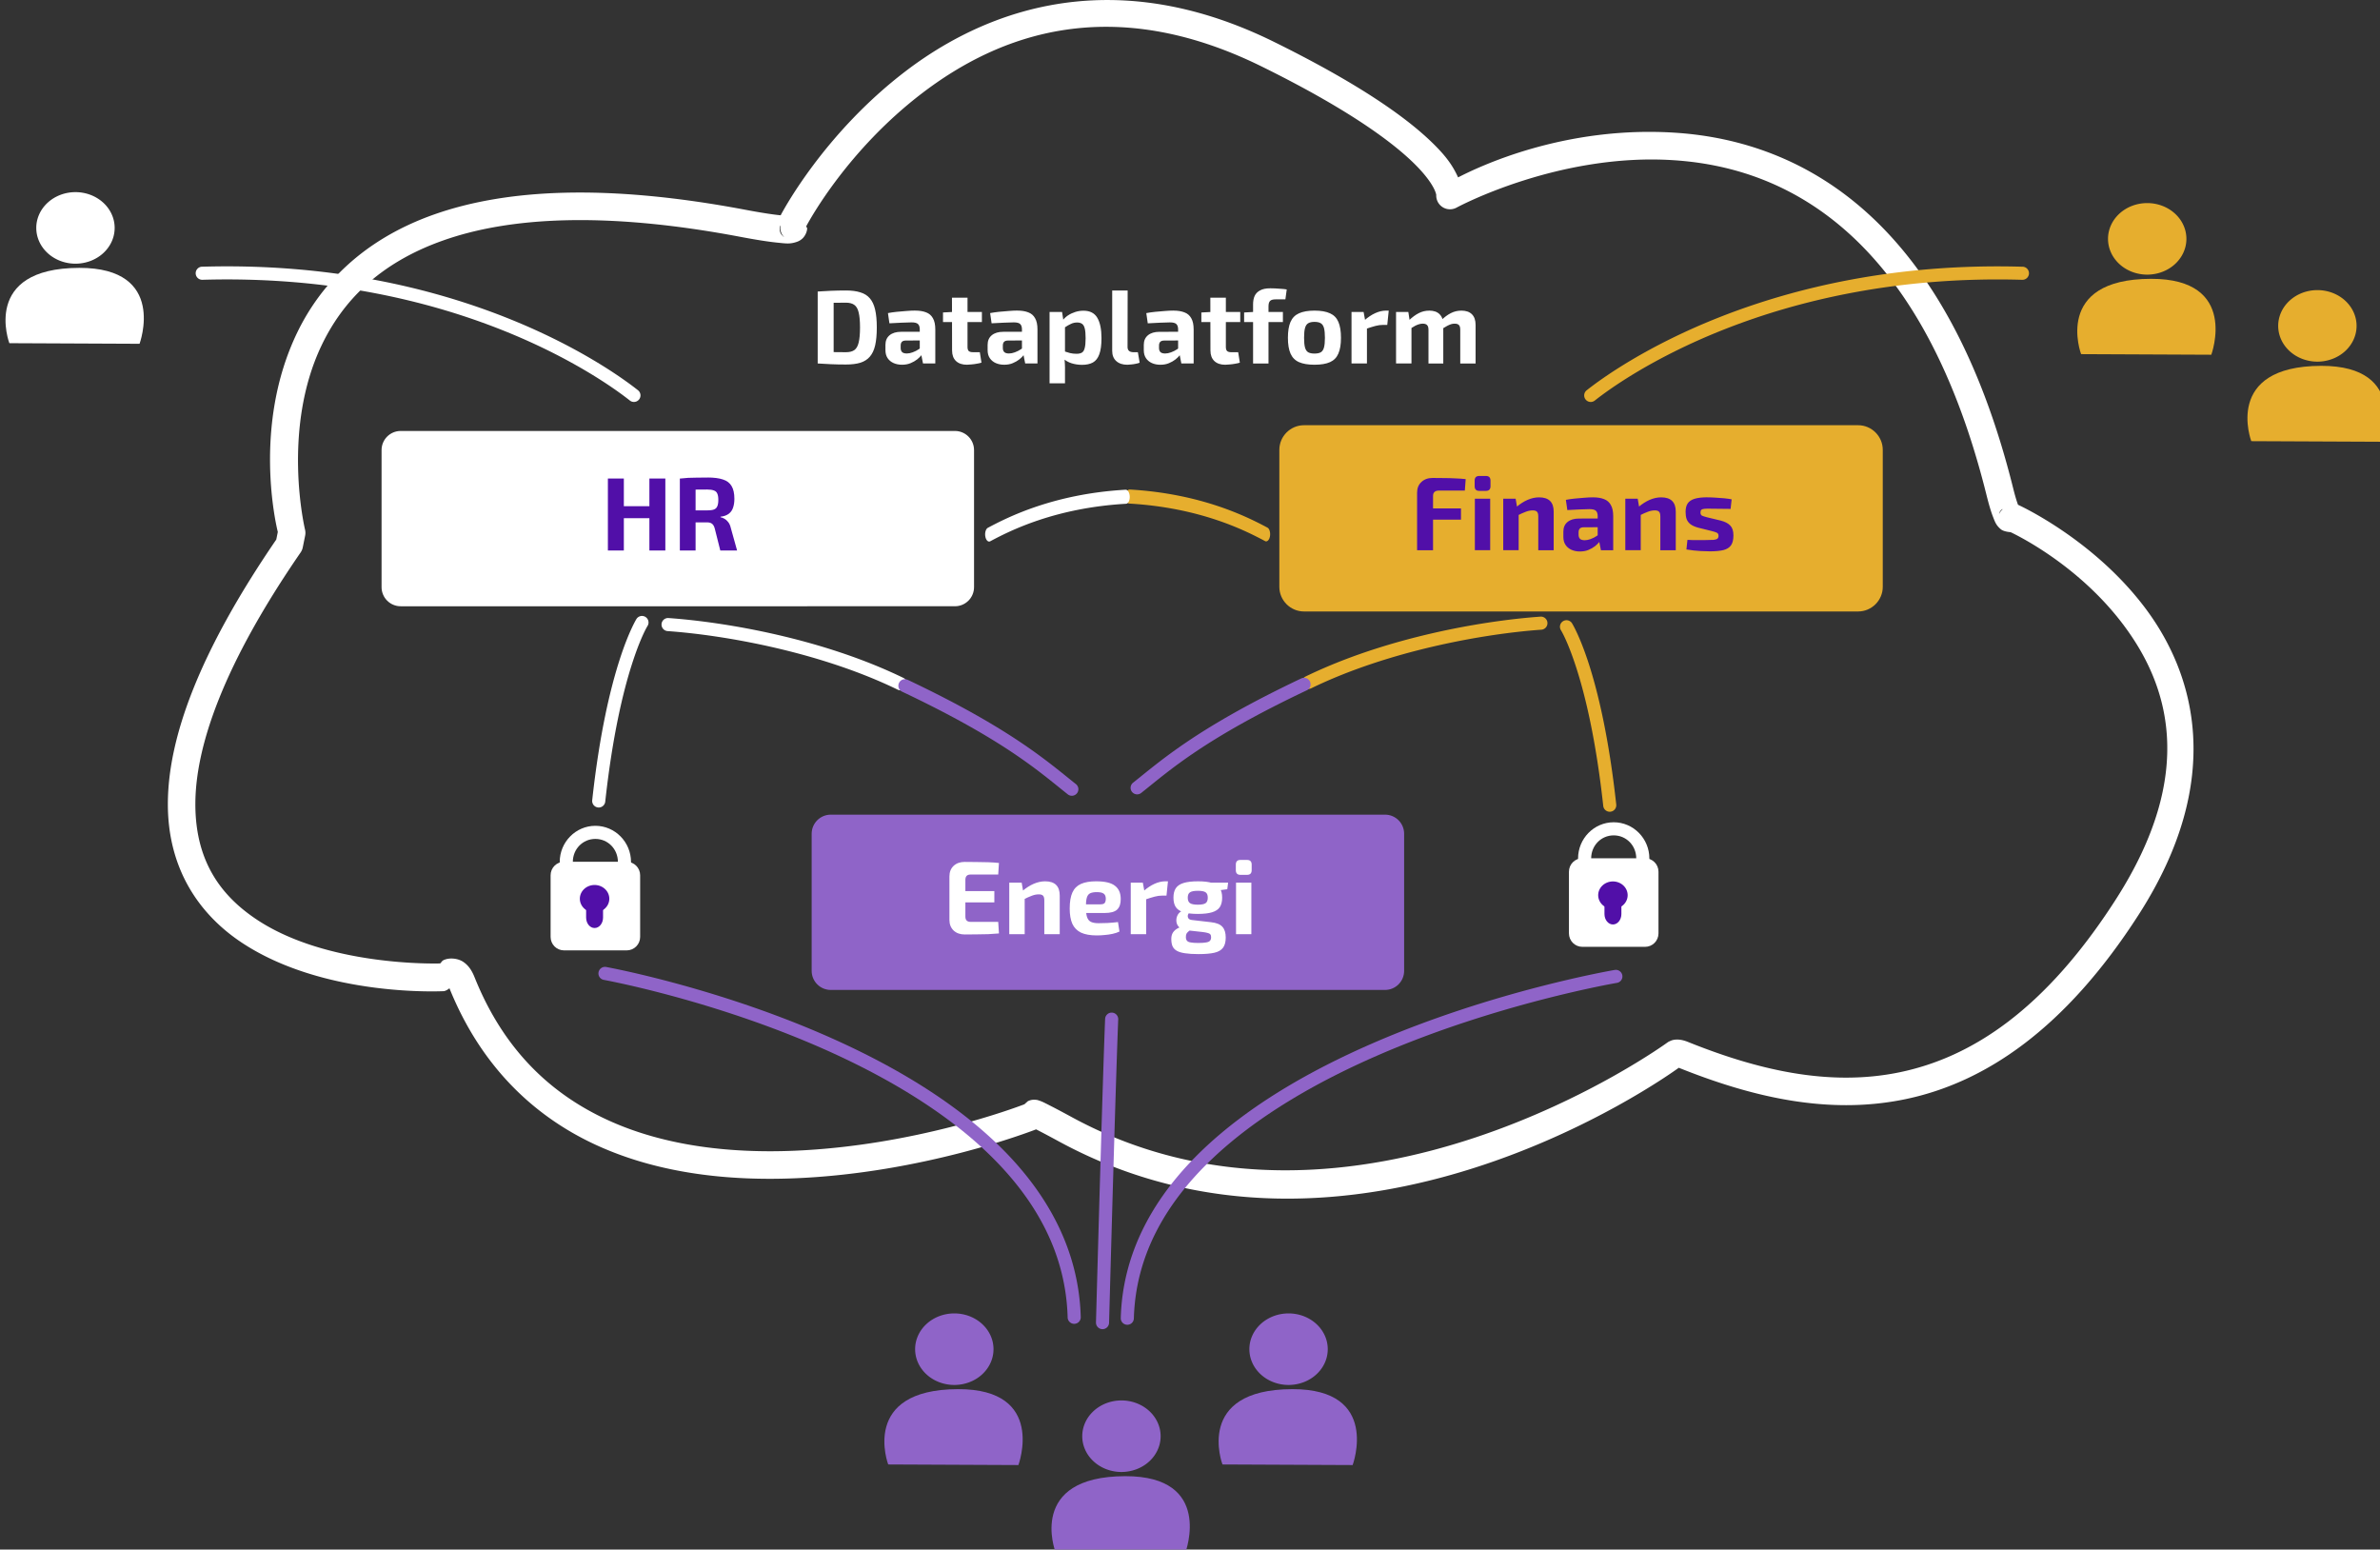 <?xml version="1.0" encoding="UTF-8" standalone="no"?>
<!-- Created with Inkscape (http://www.inkscape.org/) -->

<svg
   width="153.061mm"
   height="99.645mm"
   viewBox="0 0 153.061 99.645"
   version="1.1"
   id="svg1"
   xml:space="preserve"
   sodipodi:docname="Dataplatform-expanded-DA.svg"
   inkscape:version="1.3.2 (091e20ef0f, 2023-11-25)"
   xmlns:inkscape="http://www.inkscape.org/namespaces/inkscape"
   xmlns:sodipodi="http://sodipodi.sourceforge.net/DTD/sodipodi-0.dtd"
   xmlns="http://www.w3.org/2000/svg"
   xmlns:svg="http://www.w3.org/2000/svg"><rect x="0" y="0" width="153.061" height="99.645" fill="#333333" stroke="none"/><sodipodi:namedview
     id="namedview1"
     pagecolor="#ffffff"
     bordercolor="#000000"
     borderopacity="0.25"
     inkscape:showpageshadow="2"
     inkscape:pageopacity="0.0"
     inkscape:pagecheckerboard="0"
     inkscape:deskcolor="#d1d1d1"
     inkscape:document-units="mm"
     inkscape:zoom="1.2602071"
     inkscape:cx="265.43255"
     inkscape:cy="213.85373"
     inkscape:window-width="1920"
     inkscape:window-height="935"
     inkscape:window-x="0"
     inkscape:window-y="32"
     inkscape:window-maximized="1"
     inkscape:current-layer="layer1" /><defs
     id="defs1" /><g
     id="layer1"
     transform="translate(-29.714,-131.795)"><g
       id="g257-4-7-1-2"
       transform="matrix(0.265,0,0,0.265,-196.032,50.817)"
       style="display:inline;fill:#ffffff;fill-opacity:1;stroke:none"><path
         id="path29-5-8-0-2-8"
         style="display:inline;stroke-width:4.403;stroke-linecap:round;stroke-linejoin:round"
         d="m 879.697,360.882 a 9.511,8.68 0 0 1 -9.511,8.68 9.511,8.68 0 0 1 -9.511,-8.68 9.511,8.68 0 0 1 9.511,-8.68 9.511,8.68 0 0 1 9.511,8.68 z" /><path
         style="display:inline;fill:#ffffff;fill-opacity:1;stroke:none;stroke-width:4.403;stroke-linecap:round;stroke-linejoin:round;stroke-dasharray:none;stroke-opacity:1"
         d="m 854.144,388.856 c 0,0 -6.918,-18.22 16.958,-18.276 21.48,-0.05 14.638,18.42 14.638,18.42 z"
         id="path30-6-8-48-7-8" /></g><g
       id="g4-9"
       transform="translate(25.242,115.643)"><g
         id="g257-4-5-04-28"
         transform="matrix(0.265,0,0,0.265,-88.037,-64.122)"
         style="display:inline;fill:#e6ae2e;fill-opacity:1;stroke:none"><path
           id="path29-5-8-2-2-88"
           style="display:inline;stroke-width:4.403;stroke-linecap:round;stroke-linejoin:round"
           d="m 879.697,360.882 a 9.511,8.68 0 0 1 -9.511,8.68 9.511,8.68 0 0 1 -9.511,-8.68 9.511,8.68 0 0 1 9.511,-8.68 9.511,8.68 0 0 1 9.511,8.68 z" /><path
           style="display:inline;fill:#e6ae2e;fill-opacity:1;stroke:none;stroke-width:4.403;stroke-linecap:round;stroke-linejoin:round;stroke-dasharray:none;stroke-opacity:1"
           d="m 854.144,388.856 c 0,0 -6.918,-18.22 16.958,-18.276 21.48,-0.05 14.638,18.42 14.638,18.42 z"
           id="path30-6-8-4-9-6" /></g><g
         id="g257-4-5-04-5-8"
         transform="matrix(0.265,0,0,0.265,-77.093,-58.526)"
         style="display:inline;fill:#e6ae2e;fill-opacity:1;stroke:none"><path
           id="path29-5-8-2-2-3-3"
           style="display:inline;stroke-width:4.403;stroke-linecap:round;stroke-linejoin:round"
           d="m 879.697,360.882 a 9.511,8.68 0 0 1 -9.511,8.68 9.511,8.68 0 0 1 -9.511,-8.68 9.511,8.68 0 0 1 9.511,-8.68 9.511,8.68 0 0 1 9.511,8.68 z" /><path
           style="display:inline;fill:#e6ae2e;fill-opacity:1;stroke:none;stroke-width:4.403;stroke-linecap:round;stroke-linejoin:round;stroke-dasharray:none;stroke-opacity:1"
           d="m 854.144,388.856 c 0,0 -6.918,-18.22 16.958,-18.276 21.48,-0.05 14.638,18.42 14.638,18.42 z"
           id="path30-6-8-4-9-5-8" /></g></g><g
       id="g4-1-3"
       transform="translate(-51.475,187.043)"
       style="fill:#8f64c8;fill-opacity:1"><g
         id="g257-4-5-04-0-3"
         transform="matrix(0.265,0,0,0.265,-88.037,-64.122)"
         style="display:inline;fill:#8f64c8;fill-opacity:1;stroke:none"><path
           id="path29-5-8-2-2-6-38"
           style="display:inline;stroke-width:4.403;stroke-linecap:round;stroke-linejoin:round"
           d="m 879.697,360.882 a 9.511,8.68 0 0 1 -9.511,8.68 9.511,8.68 0 0 1 -9.511,-8.68 9.511,8.68 0 0 1 9.511,-8.68 9.511,8.68 0 0 1 9.511,8.68 z" /><path
           style="display:inline;fill:#8f64c8;fill-opacity:1;stroke:none;stroke-width:4.403;stroke-linecap:round;stroke-linejoin:round;stroke-dasharray:none;stroke-opacity:1"
           d="m 854.144,388.856 c 0,0 -6.918,-18.22 16.958,-18.276 21.48,-0.05 14.638,18.42 14.638,18.42 z"
           id="path30-6-8-4-9-3-0" /></g><g
         id="g257-4-5-04-0-4-4"
         transform="matrix(0.265,0,0,0.265,-66.541,-64.122)"
         style="display:inline;fill:#8f64c8;fill-opacity:1;stroke:none"><path
           id="path29-5-8-2-2-6-7-76"
           style="display:inline;stroke-width:4.403;stroke-linecap:round;stroke-linejoin:round"
           d="m 879.697,360.882 a 9.511,8.68 0 0 1 -9.511,8.68 9.511,8.68 0 0 1 -9.511,-8.68 9.511,8.68 0 0 1 9.511,-8.68 9.511,8.68 0 0 1 9.511,8.68 z" /><path
           style="display:inline;fill:#8f64c8;fill-opacity:1;stroke:none;stroke-width:4.403;stroke-linecap:round;stroke-linejoin:round;stroke-dasharray:none;stroke-opacity:1"
           d="m 854.144,388.856 c 0,0 -6.918,-18.22 16.958,-18.276 21.48,-0.05 14.638,18.42 14.638,18.42 z"
           id="path30-6-8-4-9-3-6-8" /></g><g
         id="g257-4-5-04-5-2-9"
         transform="matrix(0.265,0,0,0.265,-77.289,-58.526)"
         style="display:inline;fill:#8f64c8;fill-opacity:1;stroke:none"><path
           id="path29-5-8-2-2-3-0-0"
           style="display:inline;stroke-width:4.403;stroke-linecap:round;stroke-linejoin:round"
           d="m 879.697,360.882 a 9.511,8.68 0 0 1 -9.511,8.68 9.511,8.68 0 0 1 -9.511,-8.68 9.511,8.68 0 0 1 9.511,-8.68 9.511,8.68 0 0 1 9.511,8.68 z" /><path
           style="display:inline;fill:#8f64c8;fill-opacity:1;stroke:none;stroke-width:4.403;stroke-linecap:round;stroke-linejoin:round;stroke-dasharray:none;stroke-opacity:1"
           d="m 854.144,388.856 c 0,0 -6.918,-18.22 16.958,-18.276 21.48,-0.05 14.638,18.42 14.638,18.42 z"
           id="path30-6-8-4-9-5-6-6" /></g></g><path
       style="color:#000000;fill:#ffffff;stroke-linecap:round;stroke-linejoin:round;-inkscape-stroke:none;paint-order:stroke markers fill"
       d="m 101.07,131.797 c -5.349,-0.037 -9.788,2.032 -13.143,4.598 -5.188,3.968 -7.829,8.906 -8.008,9.244 -0.022,-0.002 -0.002,3.7e-4 -0.025,-0.002 -0.447,-0.044 -1.163,-0.148 -2.23,-0.35 -9.011,-1.704 -15.435,-1.323 -20.031,0.299 -4.596,1.622 -7.323,4.518 -8.811,7.607 -2.881,5.983 -1.344,12.392 -1.242,12.809 l -0.098,0.488 c -4.986,7.283 -6.961,12.761 -6.973,16.98 -0.012,4.254 2.071,7.162 4.748,8.938 5.355,3.551 13.023,3.123 13.023,3.123 a 0.885,0.885 0 0 0 0.338,-0.186 c 2.073,5.133 5.564,8.335 9.564,10.139 4.011,1.809 8.509,2.256 12.715,2.078 8.144,-0.344 15.003,-2.97 15.449,-3.143 0.029,0.014 0.011,0.005 0.043,0.021 0.296,0.15 0.754,0.392 1.436,0.762 18.842,10.228 38.948,-4.088 39.854,-4.744 4.472,1.79 9.455,3.082 14.566,2.021 5.137,-1.066 10.297,-4.525 15.02,-11.881 5.546,-8.638 3.661,-15.463 0.307,-19.838 -3.354,-4.375 -8.07,-6.502 -8.07,-6.502 a 0.885,0.885 0 0 0 -0.006,0 c -0.079,-0.218 -0.176,-0.519 -0.305,-1.035 -2.133,-8.577 -5.472,-14.173 -9.34,-17.689 -3.868,-3.517 -8.246,-4.917 -12.297,-5.197 -7.246,-0.502 -12.818,2.225 -14.068,2.865 -0.22,-0.479 -0.513,-1.019 -1.176,-1.734 -1.527,-1.65 -4.539,-3.96 -10.666,-6.982 -3.828,-1.888 -7.365,-2.667 -10.574,-2.689 z m -2.877,1.92 c 3.632,-0.547 7.844,-0.022 12.668,2.357 6.011,2.965 8.857,5.2 10.15,6.598 0.647,0.699 0.906,1.182 1.006,1.439 0.05,0.129 0.062,0.202 0.065,0.223 0.003,0.021 0.006,-0.086 0.006,-0.086 a 0.885,0.885 0 0 0 1.303,0.896 c 0,0 6.565,-3.559 14.043,-3.041 3.739,0.259 7.677,1.513 11.229,4.742 3.552,3.229 6.738,8.472 8.811,16.805 0.155,0.623 0.287,1.055 0.412,1.377 0.126,0.322 0.191,0.538 0.502,0.801 0.126,0.106 0.38,0.171 0.629,0.188 0.389,0.185 4.266,2.057 7.152,5.822 3.033,3.957 4.84,9.66 -0.391,17.807 -4.545,7.079 -9.261,10.141 -13.891,11.102 -4.629,0.96 -9.277,-0.206 -13.615,-1.949 -0.253,-0.102 -0.473,-0.152 -0.688,-0.154 -0.107,-0.001 -0.212,0.011 -0.311,0.037 -0.099,0.026 -0.266,0.113 -0.266,0.113 a 0.885,0.885 0 0 0 -0.055,0.037 c 0,0 -20.129,14.671 -38.283,4.816 -0.69,-0.375 -1.157,-0.621 -1.479,-0.783 -0.321,-0.163 -0.452,-0.234 -0.66,-0.301 -0.052,-0.017 -0.098,-0.041 -0.266,-0.049 -0.042,-0.002 -0.093,-0.003 -0.164,0.006 -0.035,0.005 -0.075,0.013 -0.121,0.025 -0.046,0.013 -0.158,0.058 -0.158,0.059 -5.61e-4,2.7e-4 -0.122,0.109 -0.227,0.203 -0.599,0.228 -7.084,2.661 -14.773,2.986 -4.025,0.17 -8.256,-0.273 -11.912,-1.922 -3.656,-1.649 -6.759,-4.462 -8.67,-9.221 -0.167,-0.417 -0.373,-0.757 -0.725,-0.996 -0.352,-0.239 -0.846,-0.268 -1.16,-0.162 -0.25,0.084 -0.203,0.144 -0.334,0.258 -0.3,0.008 -7.255,0.188 -11.785,-2.816 -2.314,-1.535 -3.967,-3.759 -3.957,-7.457 0.01,-3.698 1.802,-8.944 6.768,-16.154 a 0.885,0.885 0 0 0 0.139,-0.326 l 0.154,-0.764 a 0.885,0.885 0 0 0 -0.01,-0.389 c 0,0 -1.542,-6.423 1.086,-11.881 1.314,-2.729 3.616,-5.229 7.805,-6.707 4.188,-1.478 10.303,-1.897 19.115,-0.23 1.098,0.208 1.85,0.32 2.385,0.373 0.534,0.053 0.791,0.1 1.221,-0.045 0.108,-0.036 0.241,-0.091 0.385,-0.227 0.144,-0.135 0.279,-0.382 0.297,-0.615 0.008,-0.101 -0.048,-0.087 -0.061,-0.164 0.268,-0.495 2.698,-4.92 7.439,-8.547 2.506,-1.917 5.559,-3.537 9.191,-4.084 z m -18.285,12.555 a 0.885,0.885 0 0 0 0.225,0.76 c 0,0 0.016,0.036 -0.08,-0.066 -0.048,-0.051 -0.227,-0.176 -0.195,-0.588 0.003,-0.04 0.04,-0.065 0.051,-0.105 z m 78.645,18.238 a 0.885,0.885 0 0 0 -0.273,0.33 c 0,0 -0.014,-0.075 0.127,-0.248 0.02,-0.025 0.11,-0.05 0.146,-0.082 z m -61.715,38.275 c 0.01,0.008 0.019,0.014 0.051,0.051 0.02,0.024 0.049,0.057 0.09,0.127 0.01,0.018 0.023,0.05 0.035,0.074 a 0.885,0.885 0 0 0 -0.176,-0.252 z"
       id="path2-87" /><g
       id="rect258-6-6-9"><path
         style="color:#000000;fill:#e6ae2e;stroke-linecap:round;stroke-linejoin:round;-inkscape-stroke:none"
         d="m 113.573,159.49 h 35.639 c 0.683,0 1.232,0.55 1.232,1.232 v 8.809 c 0,0.683 -0.55,1.232 -1.232,1.232 h -35.639 c -0.683,0 -1.232,-0.55 -1.232,-1.232 v -8.809 c 0,-0.683 0.55,-1.232 1.232,-1.232 z"
         id="path1" /><path
         style="color:#000000;fill:#e6ae2e;stroke-linecap:round;stroke-linejoin:round;-inkscape-stroke:none"
         d="m 113.574,159.139 c -0.871,0 -1.584,0.713 -1.584,1.584 v 8.809 c 0,0.871 0.713,1.584 1.584,1.584 h 35.639 c 0.871,0 1.584,-0.713 1.584,-1.584 v -8.809 c 0,-0.871 -0.713,-1.584 -1.584,-1.584 z m 0,0.703 h 35.639 c 0.494,0 0.881,0.387 0.881,0.881 v 8.809 c 0,0.494 -0.387,0.881 -0.881,0.881 h -35.639 c -0.494,0 -0.881,-0.387 -0.881,-0.881 v -8.809 c 0,-0.494 0.387,-0.881 0.881,-0.881 z"
         id="path2" /></g><path
       style="font-weight:bold;font-size:6.705px;line-height:1;font-family:'Exo 2';-inkscape-font-specification:'Exo 2 Bold';text-align:center;letter-spacing:0px;word-spacing:0px;text-anchor:middle;fill:#510fa8;stroke-width:0.527;stroke-linecap:round;stroke-linejoin:round"
       d="m 121.848,162.53 q 0.355,0 0.724,0.007 0.375,0 0.731,0.02 0.362,0.013 0.671,0.047 l -0.054,0.738 h -1.676 q -0.181,0 -0.275,0.087 -0.094,0.087 -0.094,0.255 v 3.493 h -1.026 v -3.701 q 0,-0.429 0.275,-0.684 0.275,-0.262 0.724,-0.262 z m -0.878,1.958 h 2.702 v 0.724 h -2.702 z m 4.58,-0.624 v 3.312 h -0.986 v -3.312 z m -0.275,-1.462 q 0.295,0 0.295,0.302 v 0.355 q 0,0.302 -0.295,0.302 h -0.429 q -0.295,0 -0.295,-0.302 v -0.355 q 0,-0.302 0.295,-0.302 z m 3.42,1.375 q 0.939,0 0.939,0.919 v 2.481 h -0.992 v -2.172 q 0,-0.221 -0.081,-0.302 -0.081,-0.087 -0.275,-0.087 -0.215,0 -0.443,0.087 -0.228,0.081 -0.563,0.255 l -0.047,-0.557 q 0.355,-0.302 0.724,-0.463 0.375,-0.161 0.738,-0.161 z m -1.509,0.087 0.114,0.657 0.081,0.087 v 2.568 h -0.992 v -3.312 z m 4.982,-0.087 q 0.416,0 0.704,0.114 0.288,0.107 0.436,0.376 0.154,0.262 0.154,0.724 v 2.186 h -0.791 l -0.141,-0.717 -0.067,-0.101 v -1.375 q 0,-0.235 -0.114,-0.342 -0.107,-0.107 -0.416,-0.107 -0.255,0 -0.637,0.02 -0.382,0.013 -0.785,0.04 l -0.094,-0.657 q 0.241,-0.047 0.557,-0.081 0.315,-0.034 0.63,-0.054 0.315,-0.027 0.563,-0.027 z m 0.885,1.361 -0.007,0.557 -1.475,0.007 q -0.181,0 -0.262,0.087 -0.074,0.087 -0.074,0.235 v 0.161 q 0,0.168 0.094,0.262 0.094,0.087 0.302,0.087 0.174,0 0.375,-0.074 0.208,-0.074 0.409,-0.208 0.201,-0.134 0.355,-0.315 v 0.429 q -0.06,0.101 -0.181,0.255 -0.114,0.148 -0.295,0.295 -0.181,0.141 -0.422,0.241 -0.241,0.101 -0.55,0.101 -0.302,0 -0.543,-0.107 -0.241,-0.107 -0.382,-0.315 -0.141,-0.208 -0.141,-0.516 v -0.342 q 0,-0.396 0.268,-0.617 0.268,-0.221 0.738,-0.221 z m 3.493,-1.361 q 0.939,0 0.939,0.919 v 2.481 h -0.992 v -2.172 q 0,-0.221 -0.081,-0.302 -0.081,-0.087 -0.275,-0.087 -0.215,0 -0.443,0.087 -0.228,0.081 -0.563,0.255 l -0.047,-0.557 q 0.355,-0.302 0.724,-0.463 0.375,-0.161 0.738,-0.161 z m -1.509,0.087 0.114,0.657 0.081,0.087 v 2.568 h -0.992 v -3.312 z m 4.492,-0.087 q 0.241,0 0.523,0.02 0.282,0.013 0.55,0.04 0.268,0.027 0.476,0.067 l -0.067,0.617 q -0.322,-0.007 -0.65,-0.007 -0.322,-0.007 -0.63,-0.007 -0.262,-0.007 -0.402,0.007 -0.141,0.013 -0.201,0.067 -0.054,0.047 -0.054,0.174 0,0.148 0.101,0.201 0.101,0.047 0.335,0.107 l 0.865,0.208 q 0.416,0.107 0.617,0.322 0.201,0.208 0.201,0.63 0,0.416 -0.154,0.637 -0.154,0.221 -0.489,0.308 -0.335,0.081 -0.865,0.081 -0.208,0 -0.617,-0.02 -0.409,-0.02 -0.898,-0.101 l 0.067,-0.617 q 0.121,0.007 0.308,0.013 0.188,0 0.409,0 0.221,0 0.443,0 0.342,0 0.523,-0.013 0.181,-0.02 0.248,-0.081 0.067,-0.06 0.067,-0.181 0,-0.148 -0.114,-0.201 -0.114,-0.054 -0.362,-0.114 l -0.838,-0.208 q -0.315,-0.087 -0.489,-0.221 -0.174,-0.134 -0.248,-0.329 -0.067,-0.194 -0.067,-0.463 0,-0.342 0.134,-0.543 0.141,-0.208 0.449,-0.302 0.315,-0.094 0.831,-0.094 z"
       id="text258-2-1-6-0"
       aria-label="Finans" /><path
       id="rect258-6-6-0-3"
       style="display:inline;fill:#ffffff;stroke-width:0.703;stroke-linecap:round;stroke-linejoin:round"
       d="m 55.485,159.508 h 35.639 c 0.683,0 1.232,0.55 1.232,1.232 v 8.809 c 0,0.683 -0.55,1.232 -1.232,1.232 H 55.485 c -0.683,0 -1.232,-0.55 -1.232,-1.232 v -8.809 c 0,-0.683 0.55,-1.232 1.232,-1.232 z" /><path
       style="font-weight:bold;font-size:6.705px;line-height:1;font-family:'Exo 2';-inkscape-font-specification:'Exo 2 Bold';text-align:center;letter-spacing:0px;word-spacing:0px;text-anchor:middle;fill:#510fa8;stroke-width:0.527;stroke-linecap:round;stroke-linejoin:round"
       d="m 69.834,162.568 v 4.627 h -1.026 v -4.627 z m 1.717,1.777 v 0.771 H 69.781 v -0.771 z m 0.952,-1.777 v 4.627 h -1.026 v -4.627 z m 2.716,-0.067 q 0.61,0 0.986,0.127 0.382,0.121 0.557,0.422 0.181,0.295 0.181,0.825 0,0.322 -0.087,0.57 -0.08,0.241 -0.275,0.389 -0.194,0.148 -0.53,0.188 v 0.034 q 0.121,0.02 0.248,0.094 0.134,0.074 0.248,0.221 0.114,0.141 0.168,0.382 l 0.402,1.442 h -1.08 l -0.355,-1.408 q -0.06,-0.228 -0.181,-0.315 -0.114,-0.087 -0.322,-0.087 -0.456,0 -0.771,0 -0.308,-0.007 -0.523,-0.013 -0.208,-0.007 -0.375,-0.013 l 0.02,-0.744 h 1.67 q 0.268,0 0.422,-0.054 0.161,-0.06 0.221,-0.208 0.067,-0.148 0.067,-0.409 0,-0.268 -0.067,-0.409 -0.06,-0.148 -0.221,-0.201 -0.154,-0.06 -0.422,-0.06 -0.63,0 -1.066,0.007 -0.436,0.007 -0.597,0.02 l -0.101,-0.731 q 0.282,-0.034 0.53,-0.047 0.248,-0.013 0.543,-0.013 0.295,-0.007 0.711,-0.007 z m -0.771,0.067 v 4.627 h -1.012 v -4.627 z"
       id="text258-2-1-6-2-7"
       aria-label="HR" /><path
       id="rect258-6-6-0-1-6"
       style="display:inline;fill:#8f64c8;stroke-width:0.703;stroke-linecap:round;stroke-linejoin:round"
       d="m 83.145,184.181 h 35.639 c 0.683,0 1.232,0.55 1.232,1.232 v 8.809 c 0,0.683 -0.55,1.232 -1.232,1.232 H 83.145 c -0.683,0 -1.232,-0.55 -1.232,-1.232 v -8.809 c 0,-0.683 0.55,-1.232 1.232,-1.232 z" /><path
       style="font-weight:bold;font-size:6.705px;line-height:1;font-family:'Exo 2';-inkscape-font-specification:'Exo 2 Bold';text-align:center;letter-spacing:0px;word-spacing:0px;text-anchor:middle;fill:#ffffff;stroke-width:0.527;stroke-linecap:round;stroke-linejoin:round"
       d="m 91.758,187.221 q 0.375,0 0.758,0.007 0.382,0 0.751,0.013 0.369,0.013 0.691,0.047 l -0.047,0.744 h -1.777 q -0.168,0 -0.255,0.087 -0.08,0.087 -0.08,0.255 v 2.36 q 0,0.168 0.08,0.255 0.087,0.087 0.255,0.087 h 1.777 l 0.047,0.744 q -0.322,0.027 -0.691,0.047 -0.369,0.013 -0.751,0.013 -0.382,0.007 -0.758,0.007 -0.443,0 -0.717,-0.255 -0.268,-0.262 -0.268,-0.677 v -2.803 q 0,-0.422 0.268,-0.677 0.275,-0.255 0.717,-0.255 z m -0.865,1.877 h 2.769 v 0.724 h -2.769 z m 6.035,-0.63 q 0.939,0 0.939,0.919 v 2.481 h -0.992 v -2.172 q 0,-0.221 -0.08,-0.302 -0.08,-0.087 -0.275,-0.087 -0.215,0 -0.443,0.087 -0.228,0.081 -0.563,0.255 l -0.047,-0.557 q 0.355,-0.302 0.724,-0.463 0.375,-0.161 0.738,-0.161 z m -1.509,0.087 0.114,0.657 0.08,0.087 v 2.568 h -0.992 v -3.312 z m 4.801,-0.087 q 0.838,0 1.2,0.288 0.369,0.282 0.369,0.845 0.007,0.456 -0.228,0.684 -0.235,0.221 -0.811,0.221 h -1.851 v -0.557 h 1.576 q 0.228,0 0.288,-0.094 0.067,-0.101 0.067,-0.275 -0.007,-0.235 -0.141,-0.322 -0.127,-0.094 -0.436,-0.094 -0.275,0 -0.429,0.074 -0.154,0.074 -0.215,0.282 -0.06,0.208 -0.06,0.603 0,0.416 0.074,0.644 0.074,0.221 0.248,0.308 0.181,0.087 0.496,0.087 0.228,0 0.563,-0.013 0.342,-0.02 0.684,-0.06 l 0.094,0.61 q -0.194,0.094 -0.443,0.148 -0.248,0.054 -0.51,0.074 -0.262,0.027 -0.503,0.027 -0.63,0 -1.019,-0.181 -0.382,-0.188 -0.557,-0.57 -0.168,-0.382 -0.168,-0.979 0,-0.65 0.174,-1.033 0.174,-0.382 0.55,-0.55 0.375,-0.168 0.986,-0.168 z m 2.991,0.087 0.121,0.657 0.094,0.087 v 2.568 h -0.992 v -3.312 z m 1.616,-0.087 -0.094,0.919 h -0.275 q -0.235,0 -0.489,0.067 -0.255,0.067 -0.644,0.201 l -0.067,-0.557 q 0.349,-0.308 0.704,-0.469 0.355,-0.161 0.691,-0.161 z m 1.931,0 q 0.577,0 0.912,0.107 0.342,0.107 0.489,0.335 0.154,0.228 0.154,0.61 0,0.369 -0.148,0.603 -0.148,0.228 -0.496,0.335 -0.342,0.107 -0.919,0.107 -0.577,0 -0.925,-0.107 -0.342,-0.107 -0.496,-0.335 -0.148,-0.228 -0.148,-0.603 0,-0.375 0.148,-0.603 0.154,-0.235 0.503,-0.342 0.349,-0.107 0.925,-0.107 z m -0.007,0.61 q -0.369,0 -0.51,0.101 -0.141,0.094 -0.141,0.342 0,0.248 0.141,0.349 0.141,0.101 0.51,0.101 0.369,0 0.503,-0.101 0.134,-0.101 0.134,-0.349 0,-0.248 -0.134,-0.342 -0.134,-0.101 -0.503,-0.101 z m 1.945,-0.523 -0.054,0.422 -0.885,0.114 -0.241,-0.536 z m -2.944,1.81 0.496,0.087 q -0.094,0.054 -0.134,0.168 -0.034,0.114 0.02,0.215 0.054,0.101 0.235,0.121 l 1.22,0.141 q 0.523,0.054 0.738,0.295 0.215,0.235 0.215,0.691 0,0.429 -0.174,0.657 -0.174,0.235 -0.557,0.322 -0.382,0.087 -1.019,0.087 -0.523,0 -0.865,-0.054 -0.335,-0.047 -0.536,-0.161 -0.194,-0.114 -0.275,-0.302 -0.074,-0.181 -0.074,-0.456 0,-0.208 0.074,-0.355 0.074,-0.154 0.248,-0.275 0.181,-0.121 0.503,-0.221 l 0.489,-0.174 0.355,0.141 -0.268,0.174 q -0.168,0.121 -0.275,0.208 -0.101,0.081 -0.148,0.161 -0.04,0.081 -0.04,0.215 0,0.154 0.067,0.235 0.067,0.087 0.241,0.114 0.181,0.034 0.489,0.034 0.322,0 0.503,-0.034 0.181,-0.027 0.248,-0.107 0.074,-0.081 0.074,-0.228 0,-0.127 -0.054,-0.188 -0.047,-0.06 -0.168,-0.087 -0.114,-0.034 -0.322,-0.06 l -1.039,-0.114 q -0.262,-0.027 -0.409,-0.141 -0.148,-0.114 -0.208,-0.275 -0.054,-0.168 -0.027,-0.335 0.027,-0.168 0.121,-0.302 0.101,-0.134 0.255,-0.194 z m 4.439,-1.81 v 3.312 h -0.986 v -3.312 z m -0.275,-1.462 q 0.295,0 0.295,0.302 v 0.355 q 0,0.302 -0.295,0.302 h -0.429 q -0.295,0 -0.295,-0.302 v -0.355 q 0,-0.302 0.295,-0.302 z"
       id="text258-2-1-6-2-29-5"
       aria-label="Energi" /><path
       style="font-weight:bold;font-size:6.705px;line-height:1;font-family:'Exo 2';-inkscape-font-specification:'Exo 2 Bold';text-align:center;letter-spacing:0px;word-spacing:0px;text-anchor:middle;fill:#ffffff;stroke-width:0.527;stroke-linecap:round;stroke-linejoin:round"
       d="m 84.118,150.474 q 0.55,0 0.925,0.121 0.382,0.114 0.61,0.382 0.235,0.268 0.342,0.731 0.107,0.456 0.107,1.147 0,0.691 -0.107,1.153 -0.107,0.456 -0.342,0.724 -0.228,0.268 -0.61,0.389 -0.375,0.114 -0.925,0.114 -0.53,0 -0.972,-0.02 -0.443,-0.02 -0.845,-0.047 l 0.429,-0.758 q 0.255,0.013 0.603,0.027 0.355,0.007 0.785,0.007 0.342,0 0.536,-0.134 0.201,-0.141 0.282,-0.489 0.087,-0.349 0.087,-0.966 0,-0.617 -0.087,-0.966 -0.08,-0.349 -0.282,-0.489 -0.194,-0.141 -0.536,-0.141 -0.409,0 -0.731,0.007 -0.322,0 -0.63,0 l -0.456,-0.724 q 0.402,-0.027 0.838,-0.047 0.443,-0.02 0.979,-0.02 z m -0.791,0.067 v 4.627 H 82.301 v -4.627 z m 5.243,1.227 q 0.416,0 0.704,0.114 0.288,0.107 0.436,0.375 0.154,0.262 0.154,0.724 v 2.186 h -0.791 l -0.141,-0.717 -0.067,-0.101 v -1.375 q 0,-0.235 -0.114,-0.342 -0.107,-0.107 -0.416,-0.107 -0.255,0 -0.637,0.02 -0.382,0.013 -0.785,0.04 l -0.094,-0.657 q 0.241,-0.047 0.557,-0.081 0.315,-0.034 0.63,-0.054 0.315,-0.027 0.563,-0.027 z m 0.885,1.361 -0.007,0.557 -1.475,0.007 q -0.181,0 -0.262,0.087 -0.074,0.087 -0.074,0.235 v 0.161 q 0,0.168 0.094,0.262 0.094,0.087 0.302,0.087 0.174,0 0.375,-0.074 0.208,-0.074 0.409,-0.208 0.201,-0.134 0.355,-0.315 v 0.429 q -0.06,0.101 -0.181,0.255 -0.114,0.148 -0.295,0.295 -0.181,0.141 -0.422,0.241 -0.241,0.101 -0.55,0.101 -0.302,0 -0.543,-0.107 -0.241,-0.107 -0.382,-0.315 -0.141,-0.208 -0.141,-0.516 v -0.342 q 0,-0.396 0.268,-0.617 0.268,-0.221 0.738,-0.221 z m 2.481,-2.193 v 3.172 q 0,0.181 0.08,0.262 0.087,0.074 0.282,0.074 h 0.429 l 0.107,0.671 q -0.121,0.04 -0.295,0.067 -0.174,0.034 -0.349,0.047 -0.174,0.02 -0.295,0.02 -0.449,0 -0.704,-0.241 -0.248,-0.241 -0.248,-0.677 l -0.007,-3.393 z m 0.925,0.919 v 0.65 h -2.501 v -0.617 l 0.644,-0.034 z m 2.28,-0.087 q 0.416,0 0.704,0.114 0.288,0.107 0.436,0.375 0.154,0.262 0.154,0.724 v 2.186 H 95.645 l -0.141,-0.717 -0.067,-0.101 v -1.375 q 0,-0.235 -0.114,-0.342 -0.107,-0.107 -0.416,-0.107 -0.255,0 -0.637,0.02 -0.382,0.013 -0.785,0.04 l -0.094,-0.657 q 0.241,-0.047 0.557,-0.081 0.315,-0.034 0.63,-0.054 0.315,-0.027 0.563,-0.027 z m 0.885,1.361 -0.007,0.557 -1.475,0.007 q -0.181,0 -0.262,0.087 -0.074,0.087 -0.074,0.235 v 0.161 q 0,0.168 0.094,0.262 0.094,0.087 0.302,0.087 0.174,0 0.375,-0.074 0.208,-0.074 0.409,-0.208 0.201,-0.134 0.355,-0.315 v 0.429 q -0.06,0.101 -0.181,0.255 -0.114,0.148 -0.295,0.295 -0.181,0.141 -0.422,0.241 -0.241,0.101 -0.55,0.101 -0.302,0 -0.543,-0.107 -0.241,-0.107 -0.382,-0.315 -0.141,-0.208 -0.141,-0.516 v -0.342 q 0,-0.396 0.268,-0.617 0.268,-0.221 0.738,-0.221 z m 3.366,-1.354 q 0.624,0 0.892,0.456 0.268,0.456 0.268,1.308 0,0.664 -0.141,1.039 -0.134,0.375 -0.416,0.53 -0.275,0.148 -0.691,0.148 -0.355,0 -0.677,-0.101 -0.322,-0.101 -0.57,-0.335 l 0.067,-0.443 q 0.221,0.067 0.402,0.121 0.188,0.047 0.422,0.047 0.215,0 0.342,-0.074 0.127,-0.074 0.181,-0.288 0.06,-0.221 0.06,-0.637 0,-0.409 -0.054,-0.624 -0.054,-0.221 -0.174,-0.302 -0.121,-0.087 -0.315,-0.087 -0.215,0 -0.396,0.087 -0.181,0.081 -0.409,0.235 l -0.127,-0.456 q 0.134,-0.181 0.342,-0.322 0.215,-0.141 0.469,-0.221 0.255,-0.081 0.523,-0.081 z m -1.375,0.081 0.094,0.603 0.094,0.101 v 2.152 l -0.034,0.081 q 0.02,0.201 0.027,0.416 0.013,0.221 0.007,0.436 v 0.798 h -0.992 v -4.586 z m 4.218,-1.381 -0.007,3.634 q 0,0.168 0.101,0.255 0.101,0.081 0.295,0.081 h 0.268 l 0.114,0.671 q -0.081,0.04 -0.228,0.067 -0.148,0.034 -0.302,0.047 -0.154,0.02 -0.262,0.02 -0.449,0 -0.711,-0.235 -0.262,-0.235 -0.262,-0.657 v -3.882 z m 2.95,1.294 q 0.416,0 0.704,0.114 0.288,0.107 0.436,0.375 0.154,0.262 0.154,0.724 v 2.186 h -0.791 l -0.141,-0.717 -0.067,-0.101 v -1.375 q 0,-0.235 -0.114,-0.342 -0.107,-0.107 -0.416,-0.107 -0.255,0 -0.637,0.02 -0.382,0.013 -0.785,0.04 l -0.094,-0.657 q 0.241,-0.047 0.557,-0.081 0.315,-0.034 0.63,-0.054 0.315,-0.027 0.563,-0.027 z m 0.885,1.361 -0.007,0.557 -1.475,0.007 q -0.181,0 -0.262,0.087 -0.074,0.087 -0.074,0.235 v 0.161 q 0,0.168 0.094,0.262 0.094,0.087 0.302,0.087 0.174,0 0.375,-0.074 0.208,-0.074 0.409,-0.208 0.201,-0.134 0.355,-0.315 v 0.429 q -0.06,0.101 -0.181,0.255 -0.114,0.148 -0.295,0.295 -0.181,0.141 -0.422,0.241 -0.241,0.101 -0.55,0.101 -0.302,0 -0.543,-0.107 -0.241,-0.107 -0.382,-0.315 -0.141,-0.208 -0.141,-0.516 v -0.342 q 0,-0.396 0.268,-0.617 0.268,-0.221 0.738,-0.221 z m 2.481,-2.193 v 3.172 q 0,0.181 0.081,0.262 0.087,0.074 0.282,0.074 h 0.429 l 0.107,0.671 q -0.121,0.04 -0.295,0.067 -0.174,0.034 -0.349,0.047 -0.174,0.02 -0.295,0.02 -0.449,0 -0.704,-0.241 -0.248,-0.241 -0.248,-0.677 l -0.007,-3.393 z m 0.925,0.919 v 0.65 h -2.501 v -0.617 l 0.644,-0.034 z m 1.918,-1.522 q 0.121,0 0.315,0.007 0.201,0.007 0.402,0.027 0.208,0.013 0.355,0.04 l -0.087,0.637 h -0.63 q -0.255,0 -0.355,0.101 -0.101,0.101 -0.101,0.349 v 3.674 h -0.992 v -3.802 q 0,-0.315 0.101,-0.543 0.107,-0.228 0.349,-0.355 0.241,-0.134 0.644,-0.134 z m 0.825,1.522 v 0.65 h -2.494 v -0.617 l 0.597,-0.034 z m 2.032,-0.087 q 0.624,0 0.999,0.174 0.375,0.168 0.536,0.55 0.168,0.382 0.168,1.026 0,0.63 -0.168,1.012 -0.161,0.382 -0.536,0.55 -0.375,0.168 -0.999,0.168 -0.617,0 -0.999,-0.168 -0.375,-0.168 -0.543,-0.55 -0.168,-0.382 -0.168,-1.012 0,-0.644 0.168,-1.026 0.168,-0.382 0.543,-0.55 0.382,-0.174 0.999,-0.174 z m 0,0.724 q -0.255,0 -0.402,0.087 -0.148,0.087 -0.208,0.308 -0.06,0.221 -0.06,0.63 0,0.402 0.06,0.624 0.06,0.221 0.208,0.308 0.148,0.081 0.402,0.081 0.255,0 0.402,-0.081 0.148,-0.087 0.208,-0.308 0.06,-0.221 0.06,-0.624 0,-0.409 -0.06,-0.63 -0.06,-0.221 -0.208,-0.308 -0.148,-0.087 -0.402,-0.087 z m 3.158,-0.637 0.121,0.657 0.094,0.087 v 2.568 h -0.992 v -3.312 z m 1.616,-0.087 -0.094,0.919 h -0.275 q -0.235,0 -0.489,0.067 -0.255,0.067 -0.644,0.201 l -0.067,-0.557 q 0.349,-0.308 0.704,-0.469 0.355,-0.161 0.691,-0.161 z m 4.667,0 q 0.449,0 0.684,0.235 0.235,0.235 0.235,0.684 v 2.481 h -0.986 v -2.172 q 0,-0.208 -0.081,-0.295 -0.081,-0.094 -0.282,-0.094 -0.121,0 -0.228,0.034 -0.107,0.034 -0.248,0.107 -0.141,0.074 -0.342,0.201 l -0.054,-0.55 q 0.322,-0.315 0.63,-0.469 0.315,-0.161 0.671,-0.161 z m -3.406,0.087 0.101,0.657 0.101,0.087 v 2.568 h -0.992 v -3.312 z m 1.341,-0.087 q 0.443,0 0.671,0.235 0.235,0.228 0.235,0.684 v 2.481 h -0.952 v -2.172 q 0,-0.215 -0.094,-0.302 -0.087,-0.087 -0.275,-0.087 -0.114,0 -0.228,0.034 -0.107,0.027 -0.255,0.101 -0.141,0.074 -0.349,0.208 l -0.06,-0.55 q 0.329,-0.315 0.637,-0.469 0.308,-0.161 0.671,-0.161 z"
       id="text258-2-1-6-2-2-65"
       aria-label="Dataplatform" /><g
       id="g9-7"
       transform="matrix(0.48,0,0,0.48,53.047,174.176)"><g
         id="g10-9"><path
           id="rect4-6"
           style="fill:#ffffff;stroke-width:0.861;stroke-linecap:round;stroke-linejoin:round;paint-order:stroke markers fill"
           d="m 26.966,27.161 h 8.386 c 1,0 1.805,0.805 1.805,1.805 v 8.258 c 0,1 -0.805,1.805 -1.805,1.805 h -8.386 c -1,0 -1.805,-0.805 -1.805,-1.805 v -8.258 c 0,-1 0.805,-1.805 1.805,-1.805 z" /><path
           style="color:#000000;fill:#ffffff;stroke-linecap:round;stroke-linejoin:round;-inkscape-stroke:none;paint-order:stroke markers fill"
           d="m 31.158,22.34 c -2.639,0 -4.775,2.184 -4.775,4.846 v 0.979 c 0,2.661 2.136,4.846 4.775,4.846 2.639,0 4.777,-2.184 4.777,-4.846 v -0.979 c 0,-2.661 -2.138,-4.846 -4.777,-4.846 z m 0,1.756 c 1.68,0 3.021,1.354 3.021,3.09 v 0.979 c 0,1.736 -1.341,3.09 -3.021,3.09 -1.68,0 -3.02,-1.354 -3.02,-3.09 v -0.979 c 0,-1.736 1.339,-3.09 3.02,-3.09 z"
           id="rect6-04" /><g
           id="g7-1"
           transform="matrix(1.12,0,0,1.12,-4.764,-5.214)"><g
             id="g8-0"
             transform="matrix(0.799,0,0,0.799,6.19,7.207)"><g
               id="path5-4"><path
                 style="color:#000000;fill:#ffffff;stroke-linecap:round;stroke-linejoin:round;-inkscape-stroke:none;paint-order:stroke markers fill"
                 d="m 32.277,30.146 c -1.462,10e-7 -2.688,1.124 -2.688,2.541 0,1.417 1.226,2.543 2.688,2.543 1.462,0 2.689,-1.126 2.689,-2.543 0,-1.417 -1.228,-2.541 -2.689,-2.541 z m 0,0.967 c 0.973,0 1.721,0.717 1.721,1.574 0,0.857 -0.747,1.574 -1.721,1.574 -0.973,0 -1.721,-0.717 -1.721,-1.574 -10e-7,-0.857 0.747,-1.574 1.721,-1.574 z"
                 id="path3" /><path
                 style="color:#000000;fill:#510fa8;stroke-linecap:round;stroke-linejoin:round;-inkscape-stroke:none;paint-order:stroke markers fill"
                 d="m 34.482,32.688 a 2.205,2.058 0 0 1 -2.205,2.058 2.205,2.058 0 0 1 -2.205,-2.058 2.205,2.058 0 0 1 2.205,-2.058 2.205,2.058 0 0 1 2.205,2.058 z"
                 id="path4" /></g><path
               id="rect7-87"
               style="fill:#510fa8;stroke-width:1.64;stroke-linecap:round;stroke-linejoin:round;paint-order:stroke markers fill"
               d="m 32.278,32.531 c 0.702,0 1.267,0.699 1.267,1.568 v 1.405 c 0,0.869 -0.565,1.568 -1.267,1.568 -0.702,0 -1.267,-0.699 -1.267,-1.568 v -1.405 c 0,-0.869 0.565,-1.568 1.267,-1.568 z" /></g></g></g></g><g
       id="g9-4-0"
       transform="matrix(0.48,0,0,0.48,118.538,173.948)"><g
         id="g10-4-86"><path
           id="rect4-3-2"
           style="fill:#ffffff;stroke-width:0.861;stroke-linecap:round;stroke-linejoin:round;paint-order:stroke markers fill"
           d="m 26.966,27.161 h 8.386 c 1,0 1.805,0.805 1.805,1.805 v 8.258 c 0,1 -0.805,1.805 -1.805,1.805 h -8.386 c -1,0 -1.805,-0.805 -1.805,-1.805 v -8.258 c 0,-1 0.805,-1.805 1.805,-1.805 z" /><path
           style="color:#000000;fill:#ffffff;stroke-linecap:round;stroke-linejoin:round;-inkscape-stroke:none;paint-order:stroke markers fill"
           d="m 31.158,22.34 c -2.639,0 -4.775,2.184 -4.775,4.846 v 0.979 c 0,2.661 2.136,4.846 4.775,4.846 2.639,0 4.777,-2.184 4.777,-4.846 v -0.979 c 0,-2.661 -2.138,-4.846 -4.777,-4.846 z m 0,1.756 c 1.68,0 3.021,1.354 3.021,3.09 v 0.979 c 0,1.736 -1.341,3.09 -3.021,3.09 -1.68,0 -3.02,-1.354 -3.02,-3.09 v -0.979 c 0,-1.736 1.339,-3.09 3.02,-3.09 z"
           id="rect6-0-4" /><g
           id="g7-7-7"
           transform="matrix(1.12,0,0,1.12,-4.764,-5.214)"><g
             id="g8-8-9"
             transform="matrix(0.799,0,0,0.799,6.19,7.207)"><g
               id="path5-6-3"><path
                 style="color:#000000;fill:#ffffff;stroke-linecap:round;stroke-linejoin:round;-inkscape-stroke:none;paint-order:stroke markers fill"
                 d="m 32.277,30.146 c -1.462,10e-7 -2.688,1.124 -2.688,2.541 0,1.417 1.226,2.543 2.688,2.543 1.462,0 2.689,-1.126 2.689,-2.543 0,-1.417 -1.228,-2.541 -2.689,-2.541 z m 0,0.967 c 0.973,0 1.721,0.717 1.721,1.574 0,0.857 -0.747,1.574 -1.721,1.574 -0.973,0 -1.721,-0.717 -1.721,-1.574 -10e-7,-0.857 0.747,-1.574 1.721,-1.574 z"
                 id="path5" /><path
                 style="color:#000000;fill:#510fa8;stroke-linecap:round;stroke-linejoin:round;-inkscape-stroke:none;paint-order:stroke markers fill"
                 d="m 34.482,32.688 a 2.205,2.058 0 0 1 -2.205,2.058 2.205,2.058 0 0 1 -2.205,-2.058 2.205,2.058 0 0 1 2.205,-2.058 2.205,2.058 0 0 1 2.205,2.058 z"
                 id="path6" /></g><path
               id="rect7-8-9"
               style="fill:#510fa8;stroke-width:1.64;stroke-linecap:round;stroke-linejoin:round;paint-order:stroke markers fill"
               d="m 32.278,32.531 c 0.702,0 1.267,0.699 1.267,1.568 v 1.405 c 0,0.869 -0.565,1.568 -1.267,1.568 -0.702,0 -1.267,-0.699 -1.267,-1.568 v -1.405 c 0,-0.869 0.565,-1.568 1.267,-1.568 z" /></g></g></g></g><path
       style="color:#000000;fill:#ffffff;stroke-linecap:round;stroke-linejoin:round;-inkscape-stroke:none;paint-order:stroke markers fill"
       d="m 70.908,171.414 a 0.421,0.421 0 0 0 -0.264,0.186 c 0,0 -0.496,0.798 -1.084,2.629 -0.588,1.831 -1.29,4.726 -1.76,9.025 a 0.421,0.421 0 0 0 0.373,0.465 0.421,0.421 0 0 0 0.465,-0.373 c 0.465,-4.25 1.154,-7.09 1.723,-8.859 0.569,-1.77 0.996,-2.438 0.996,-2.438 a 0.421,0.421 0 0 0 -0.131,-0.58 0.421,0.421 0 0 0 -0.318,-0.055 z"
       id="path10-2" /><path
       style="color:#000000;fill:#e6ae2e;stroke-linecap:round;stroke-linejoin:round;-inkscape-stroke:none;paint-order:stroke markers fill"
       d="m 130.549,171.688 a 0.421,0.421 0 0 0 -0.316,0.055 0.421,0.421 0 0 0 -0.131,0.582 c 0,0 0.425,0.666 0.994,2.436 0.569,1.77 1.26,4.61 1.725,8.859 a 0.421,0.421 0 0 0 0.463,0.373 0.421,0.421 0 0 0 0.373,-0.463 c -0.47,-4.299 -1.17,-7.197 -1.758,-9.027 -0.588,-1.831 -1.086,-2.627 -1.086,-2.627 a 0.421,0.421 0 0 0 -0.264,-0.188 z"
       id="path10-1-83" /><path
       style="color:#000000;fill:#e6ae2e;stroke-linecap:round;stroke-linejoin:round;-inkscape-stroke:none;paint-order:stroke markers fill"
       d="m 159.791,148.947 c -16.426,-0.475 -26.17,6.468 -28.035,7.945 a 0.421,0.421 0 0 0 -0.07,0.592 0.421,0.421 0 0 0 0.592,0.068 c 1.753,-1.389 11.311,-8.232 27.49,-7.764 a 0.421,0.421 0 0 0 0.432,-0.41 0.421,0.421 0 0 0 -0.408,-0.432 z"
       id="path10-1-0-0" /><path
       style="color:#000000;fill:#8f64c8;stroke-linecap:round;stroke-linejoin:round;-inkscape-stroke:none;paint-order:stroke markers fill"
       d="m 68.697,193.977 a 0.421,0.421 0 0 0 -0.49,0.34 0.421,0.421 0 0 0 0.34,0.49 c 0,0 7.386,1.338 14.814,4.748 3.714,1.705 7.433,3.928 10.23,6.732 2.798,2.804 4.674,6.169 4.785,10.229 a 0.421,0.421 0 0 0 0.432,0.408 0.421,0.421 0 0 0 0.41,-0.432 c -0.118,-4.307 -2.128,-7.89 -5.031,-10.801 -2.903,-2.91 -6.702,-5.171 -10.475,-6.902 -7.545,-3.463 -15.016,-4.812 -15.016,-4.812 z"
       id="path10-5-17" /><path
       style="color:#000000;fill:#8f64c8;stroke-linecap:round;stroke-linejoin:round;-inkscape-stroke:none;paint-order:stroke markers fill"
       d="m 133.561,194.168 c 0,0 -7.78,1.316 -15.635,4.744 -3.927,1.714 -7.881,3.956 -10.902,6.854 -3.021,2.897 -5.114,6.473 -5.232,10.785 a 0.421,0.421 0 0 0 0.41,0.434 0.421,0.421 0 0 0 0.432,-0.41 c 0.111,-4.054 2.06,-7.408 4.973,-10.201 2.913,-2.793 6.786,-5 10.656,-6.689 7.74,-3.378 15.439,-4.686 15.439,-4.686 a 0.421,0.421 0 0 0 0.346,-0.484 0.421,0.421 0 0 0 -0.486,-0.346 z"
       id="path10-5-3-8" /><path
       style="color:#000000;fill:#8f64c8;stroke-linecap:round;stroke-linejoin:round;-inkscape-stroke:none;paint-order:stroke markers fill"
       d="m 101.225,196.912 a 0.421,0.421 0 0 0 -0.439,0.4 c 0,0 -0.13,2.788 -0.588,19.523 a 0.421,0.421 0 0 0 0.408,0.432 0.421,0.421 0 0 0 0.434,-0.408 c 0.458,-16.733 0.588,-19.508 0.588,-19.508 a 0.421,0.421 0 0 0 -0.402,-0.439 z"
       id="path10-5-3-2-9" /><path
       style="color:#000000;fill:#ffffff;stroke-linecap:round;stroke-linejoin:round;-inkscape-stroke:none;paint-order:stroke markers fill"
       d="m 42.709,148.945 a 0.421,0.421 0 0 0 -0.41,0.434 0.421,0.421 0 0 0 0.434,0.408 c 16.18,-0.468 25.735,6.375 27.488,7.764 a 0.421,0.421 0 0 0 0.592,-0.068 0.421,0.421 0 0 0 -0.068,-0.592 c -1.865,-1.477 -11.609,-8.42 -28.035,-7.945 z"
       id="path1-1" /><g
       id="g26-5"
       transform="translate(0.356,118.967)"><path
         style="color:#000000;fill:#e6ae2e;stroke-linecap:round;stroke-linejoin:round;-inkscape-stroke:none;paint-order:stroke markers fill"
         d="m 128.426,52.482 c -3.727,0.263 -9.939,1.338 -15.107,3.85 a 0.421,0.421 0 0 0 -0.193,0.562 0.421,0.421 0 0 0 0.562,0.193 c 5.013,-2.436 11.167,-3.51 14.797,-3.766 a 0.421,0.421 0 0 0 0.391,-0.451 0.421,0.421 0 0 0 -0.449,-0.389 z"
         id="path1-4-4-49" /><path
         style="color:#000000;fill:#8f64c8;stroke-linecap:round;stroke-linejoin:round;-inkscape-stroke:none;paint-order:stroke markers fill"
         d="m 113.365,56.439 a 0.421,0.421 0 0 0 -0.322,0.016 c -6.698,3.175 -9.027,5.288 -10.816,6.705 a 0.421,0.421 0 0 0 -0.068,0.59 0.421,0.421 0 0 0 0.59,0.07 c 1.829,-1.449 4.02,-3.458 10.656,-6.604 a 0.421,0.421 0 0 0 0.199,-0.561 0.421,0.421 0 0 0 -0.238,-0.217 z"
         id="path1-4-4-2-2" /></g><g
       id="g26-2-5"
       transform="matrix(-1,0,0,1,201.135,119.057)"><path
         style="color:#000000;fill:#ffffff;stroke-linecap:round;stroke-linejoin:round;-inkscape-stroke:none;paint-order:stroke markers fill"
         d="m 128.426,52.482 c -3.727,0.263 -9.939,1.338 -15.107,3.85 a 0.421,0.421 0 0 0 -0.193,0.562 0.421,0.421 0 0 0 0.562,0.193 c 5.013,-2.436 11.167,-3.51 14.797,-3.766 a 0.421,0.421 0 0 0 0.391,-0.451 0.421,0.421 0 0 0 -0.449,-0.389 z"
         id="path1-4-4-9-7" /><path
         style="color:#000000;fill:#8f64c8;stroke-linecap:round;stroke-linejoin:round;-inkscape-stroke:none;paint-order:stroke markers fill"
         d="m 113.365,56.439 a 0.421,0.421 0 0 0 -0.322,0.016 c -6.698,3.175 -9.027,5.288 -10.816,6.705 a 0.421,0.421 0 0 0 -0.068,0.59 0.421,0.421 0 0 0 0.59,0.07 c 1.829,-1.449 4.02,-3.458 10.656,-6.604 a 0.421,0.421 0 0 0 0.199,-0.561 0.421,0.421 0 0 0 -0.238,-0.217 z"
         id="path1-4-4-2-0-49" /></g><g
       id="g26-2-8-94"
       transform="matrix(-0.558,0.401,0.206,0.993,155.258,62.013)"
       style="stroke:#e6ae2e"><path
         style="color:#000000;fill:#e6ae2e;stroke:none;stroke-linecap:round;stroke-linejoin:round;-inkscape-stroke:none;paint-order:stroke markers fill"
         d="m 115.254,55.432 c -7.091,3.13 -11.211,6.29 -13.027,7.729 a 0.421,0.421 0 0 0 -0.068,0.59 0.421,0.421 0 0 0 0.59,0.07 c 1.802,-1.427 5.836,-4.523 12.846,-7.617 a 0.421,0.421 0 0 0 0.215,-0.557 0.421,0.421 0 0 0 -0.555,-0.215 z"
         id="path1-4-4-2-0-4-5" /></g><g
       id="g26-2-8-9-9"
       transform="matrix(0.558,0.401,-0.206,0.993,49.21,62.026)"
       style="stroke:#ffffff"><path
         style="color:#000000;fill:#ffffff;stroke:none;stroke-linecap:round;stroke-linejoin:round;-inkscape-stroke:none;paint-order:stroke markers fill"
         d="m 115.254,55.432 c -7.091,3.13 -11.211,6.29 -13.027,7.729 a 0.421,0.421 0 0 0 -0.068,0.59 0.421,0.421 0 0 0 0.59,0.07 c 1.802,-1.427 5.836,-4.523 12.846,-7.617 a 0.421,0.421 0 0 0 0.215,-0.557 0.421,0.421 0 0 0 -0.555,-0.215 z"
         id="path1-4-4-2-0-4-6-3" /></g></g></svg>
